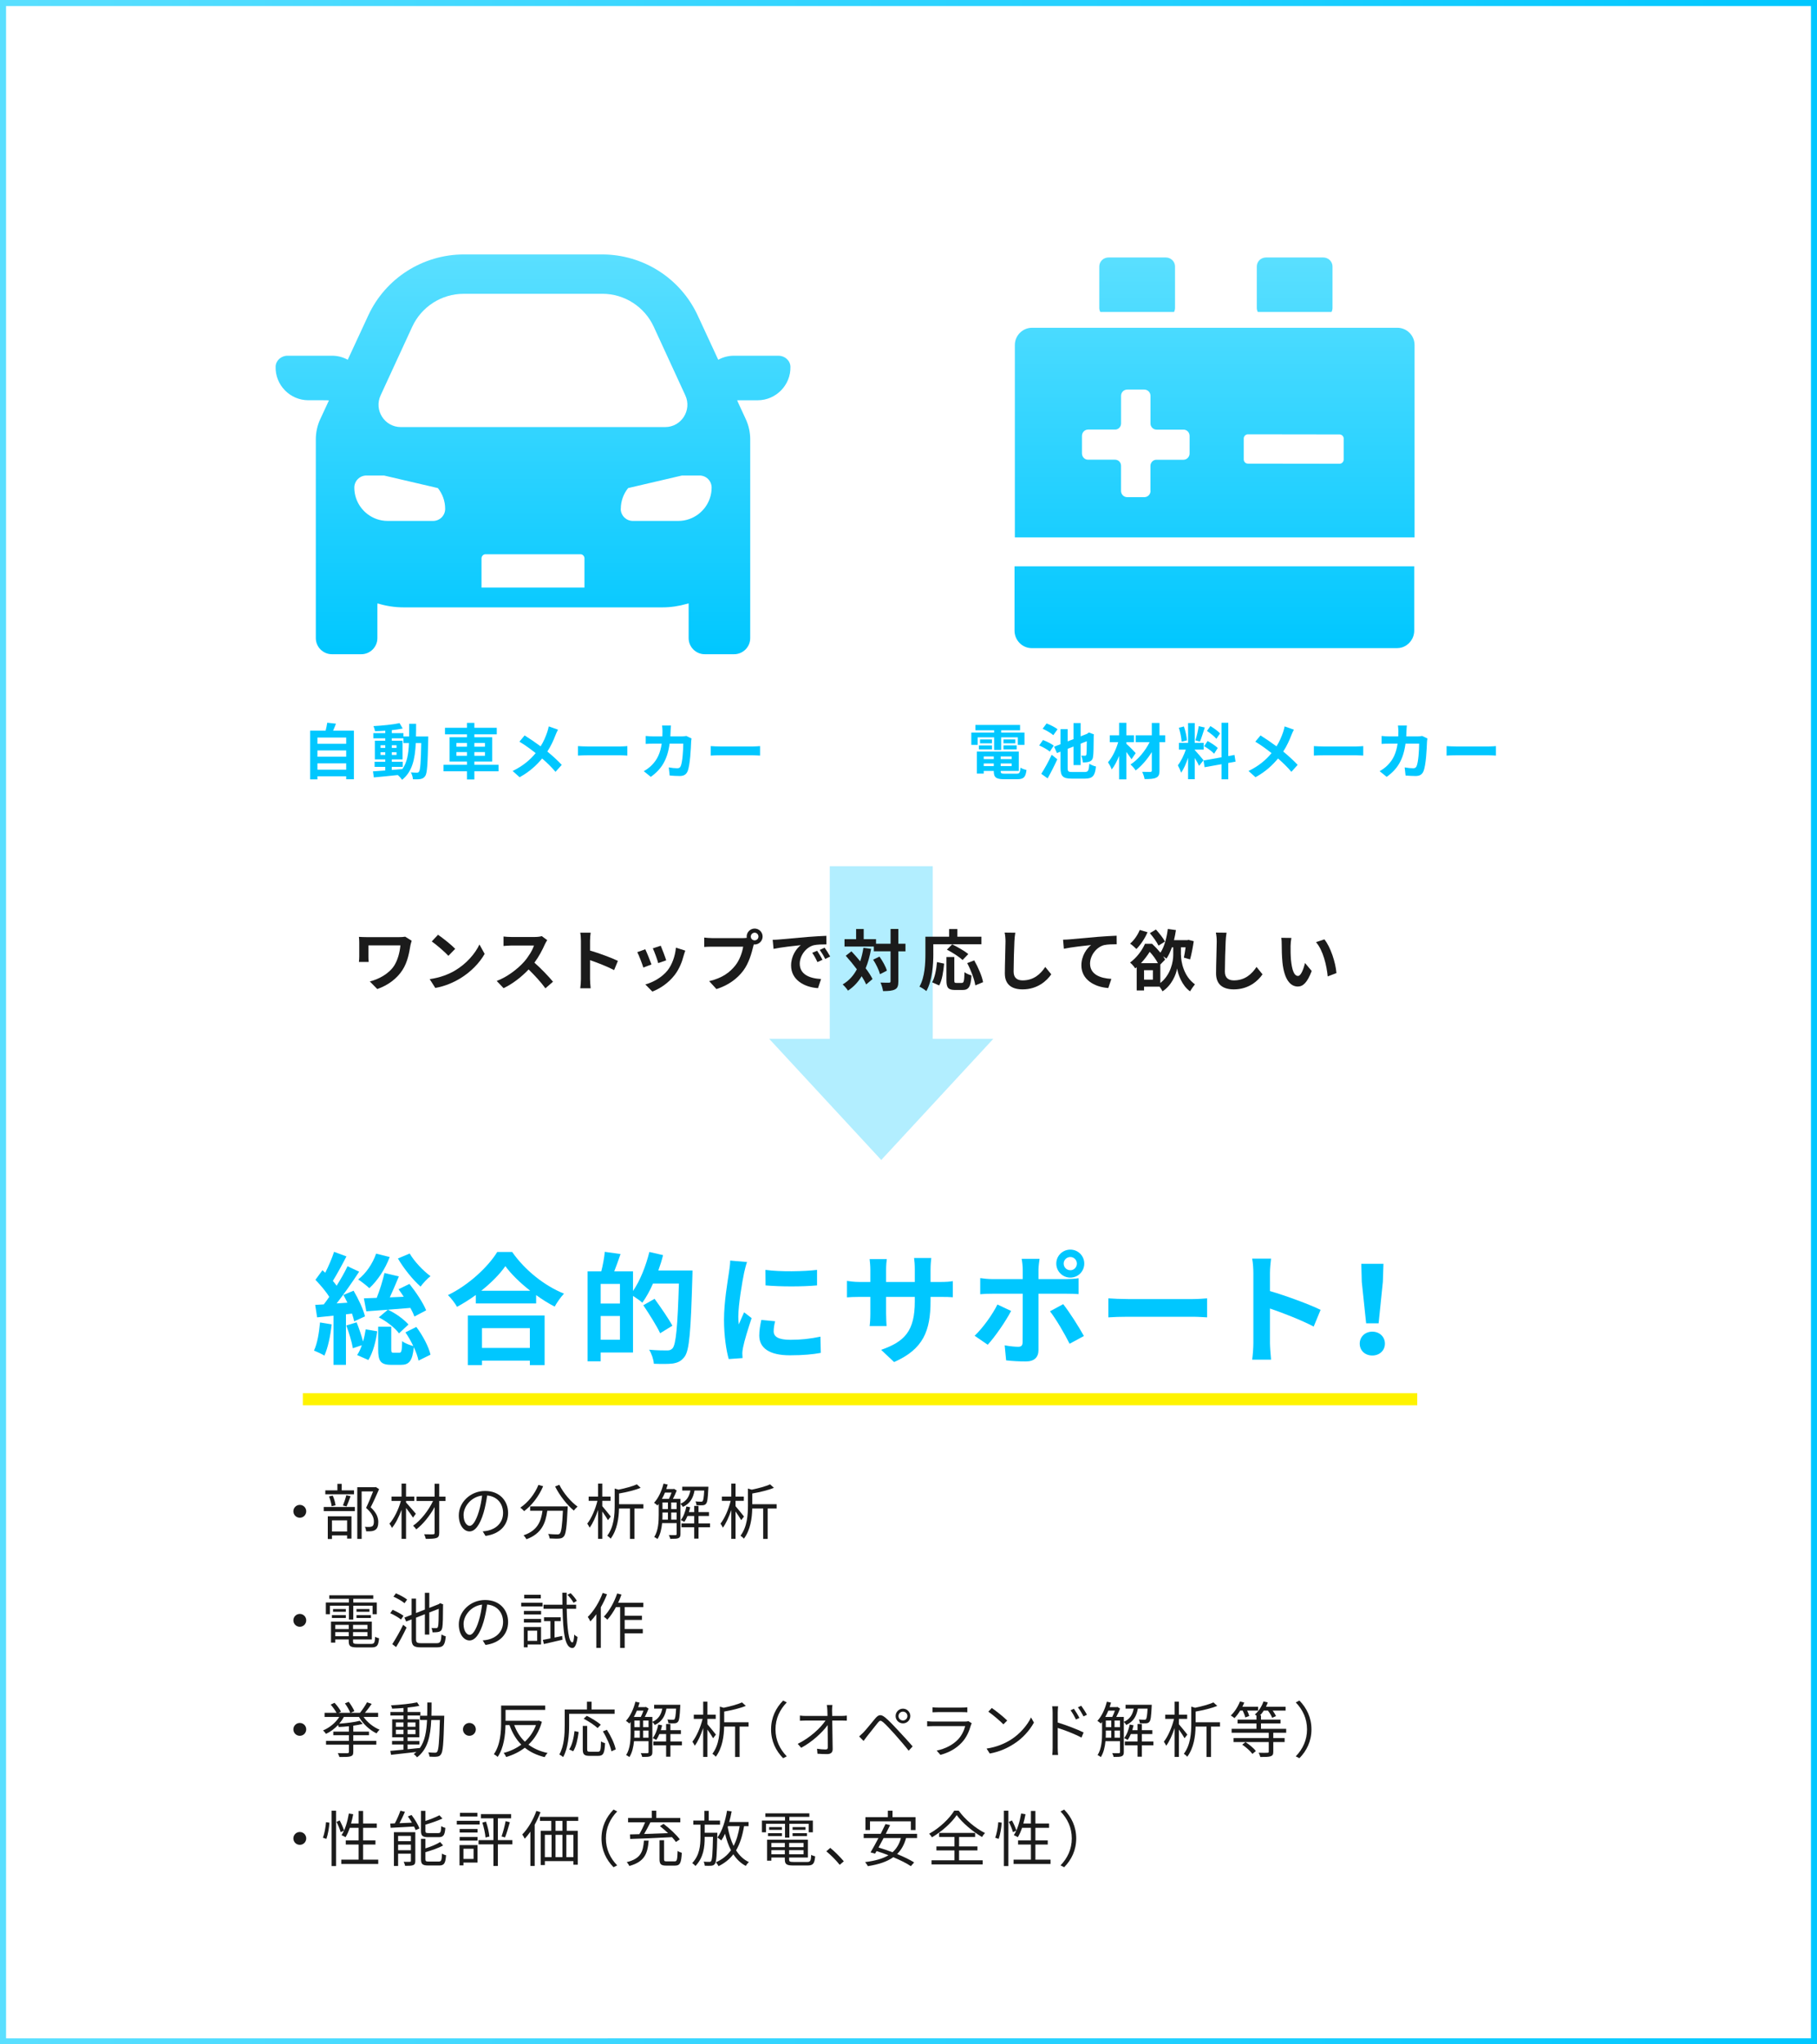 <?xml version="1.0" encoding="UTF-8"?><svg id="_レイヤー_2" xmlns="http://www.w3.org/2000/svg" xmlns:xlink="http://www.w3.org/1999/xlink" viewBox="0 0 600 675"><defs><style>.cls-1{fill:url(#_名称未設定グラデーション_117);}.cls-2{fill:#00c7ff;}.cls-3{fill:#fff;}.cls-4{fill:#b2eeff;}.cls-5{fill:#1b1b1b;}.cls-6{fill:url(#_名称未設定グラデーション_117-2);}.cls-7{fill:url(#_名称未設定グラデーション_117-3);}.cls-8{fill:none;stroke:#fff300;stroke-miterlimit:10;stroke-width:4px;}</style><linearGradient id="_名称未設定グラデーション_117" x1="0" y1="337.5" x2="600" y2="337.5" gradientUnits="userSpaceOnUse"><stop offset="0" stop-color="#5adfff"/><stop offset="1" stop-color="#00c7ff"/></linearGradient><linearGradient id="_名称未設定グラデーション_117-2" x1="176" y1="84" x2="176" y2="216" xlink:href="#_名称未設定グラデーション_117"/><linearGradient id="_名称未設定グラデーション_117-3" x1="401.05" y1="85" x2="401.05" y2="214" xlink:href="#_名称未設定グラデーション_117"/></defs><g id="text"><rect class="cls-3" width="600" height="675"/><path class="cls-1" d="m598,2v671H2V2h596M600,0H0v675h600V0h0Z"/><polygon class="cls-4" points="291 383 328 343 254 343 291 383"/><path class="cls-2" d="m116.86,241.24v16.06h-2.54v-.98h-9.5v1h-2.42v-16.08h5.12c.22-.86.44-1.82.54-2.62l2.88.32c-.3.8-.62,1.58-.94,2.3h6.86Zm-12.04,2.28v2.06h9.5v-2.06h-9.5Zm0,4.26v2.06h9.5v-2.06h-9.5Zm9.5,6.34v-2.08h-9.5v2.08h9.5Z"/><path class="cls-2" d="m141.42,243.16s-.02.78-.02,1.06c-.18,8.18-.34,11.08-.98,12-.46.66-.92.86-1.58,1-.6.12-1.52.1-2.48.08-.04-.66-.3-1.62-.7-2.28.88.08,1.64.1,2.02.1.3,0,.5-.08.68-.34.42-.54.62-2.98.74-9.44h-1.8c-.26,5.36-1.18,9.48-4.54,12.14-.3-.48-.88-1.14-1.4-1.58-2.88.3-5.76.6-7.92.78l-.28-2c1.12-.08,2.52-.18,4.06-.28v-1.2h-3.52v-1.68h3.52v-.78h-3.44v-6.18h3.44v-.78h-3.94v-1.72h3.94v-.8c-1.16.08-2.3.14-3.38.16-.08-.48-.3-1.22-.52-1.68,2.96-.16,6.42-.5,8.62-.98l1.04,1.78c-1.06.22-2.3.4-3.6.54v.98h3.84v1.1h1.88c.02-1.32.02-2.7.02-4.18h2.28c0,1.46,0,2.86-.04,4.18h4.06Zm-15.76,3.78h1.56v-.88h-1.56v.88Zm1.56,2.32v-.9h-1.56v.9h1.56Zm2.16,4.96c1.14-.08,2.32-.18,3.48-.28,1.56-2.16,2.04-5.02,2.18-8.6h-1.82v-1.56h-3.84v.78h3.54v6.18h-3.54v.78h3.62v1.68h-3.62v1.02Zm1.56-7.28v-.88h-1.56v.88h1.56Zm-1.56,1.42v.9h1.56v-.9h-1.56Z"/><path class="cls-2" d="m164.62,254.66h-7.98v2.7h-2.44v-2.7h-7.74v-2.14h7.74v-1.08h-5.76v-8.02h5.76v-.96h-7.26v-2.16h7.26v-1.62h2.44v1.62h7.4v2.16h-7.4v.96h5.9v8.02h-5.9v1.08h7.98v2.14Zm-13.9-8.12h3.48v-1.22h-3.48v1.22Zm3.48,3v-1.22h-3.48v1.22h3.48Zm2.44-4.22v1.22h3.5v-1.22h-3.5Zm3.5,3h-3.5v1.22h3.5v-1.22Z"/><path class="cls-2" d="m184.26,240.92c-.26.44-.64,1.32-.82,1.78-.6,1.6-1.5,3.6-2.7,5.44,1.76,1.44,3.42,2.98,4.76,4.4l-2.06,2.3c-1.4-1.64-2.82-3.02-4.42-4.4-1.76,2.12-4.06,4.34-7.44,6.18l-2.3-2.06c3.26-1.58,5.64-3.52,7.6-5.9-1.42-1.12-3.32-2.56-5.36-3.78l1.72-2.06c1.6,1,3.66,2.4,5.28,3.6,1.02-1.6,1.66-3.18,2.2-4.74.18-.5.38-1.32.48-1.84l3.06,1.08Z"/><path class="cls-2" d="m190.86,246.34c.72.06,2.18.12,3.22.12h10.74c.92,0,1.82-.08,2.34-.12v3.14c-.48-.02-1.5-.1-2.34-.1h-10.74c-1.14,0-2.48.04-3.22.1v-3.14Z"/><path class="cls-2" d="m228.36,243.84c-.06.34-.14.84-.14,1.06-.08,2.16-.32,7.74-1.18,9.78-.44,1.02-1.2,1.54-2.58,1.54-1.14,0-2.34-.08-3.32-.16l-.3-2.68c.98.18,2.02.28,2.8.28.64,0,.92-.22,1.14-.7.58-1.26.84-5.26.84-7.42h-4.5c-.74,5.28-2.64,8.42-6.22,10.96l-2.32-1.88c.84-.46,1.82-1.14,2.62-1.96,1.86-1.84,2.86-4.08,3.3-7.12h-2.64c-.68,0-1.78,0-2.64.08v-2.62c.84.08,1.88.14,2.64.14h2.86c.02-.56.04-1.14.04-1.74,0-.44-.06-1.36-.14-1.84h2.94c-.06.46-.1,1.3-.12,1.78-.02.62-.04,1.22-.08,1.8h3.76c.5,0,1.02-.06,1.52-.14l1.72.84Z"/><path class="cls-2" d="m234.68,246.34c.72.06,2.18.12,3.22.12h10.74c.92,0,1.82-.08,2.34-.12v3.14c-.48-.02-1.5-.1-2.34-.1h-10.74c-1.14,0-2.48.04-3.22.1v-3.14Z"/><path class="cls-2" d="m322.84,245.94h-2.1v-4.06h7.54v-.76h-6.18v-1.76h14.74v1.76h-6.24v.76h7.7v4.06h-2.2v-2.48h-5.5v4.16h-2.32v-4.16h-5.44v2.48Zm12.82,9.52c1,0,1.18-.3,1.32-2,.48.34,1.38.64,1.98.76-.28,2.4-.92,3.06-3.1,3.06h-4.2c-2.74,0-3.5-.58-3.5-2.68v-.06h-3.32v.88h-2.26v-7.26h13.84v6.38h-5.98v.06c0,.74.22.86,1.44.86h3.78Zm-12.42-9.34h4.32v1.3h-4.32v-1.3Zm4.32-.7h-3.94v-1.28h3.94v1.28Zm-2.72,4.34v.88h3.32v-.88h-3.32Zm3.32,3.18v-.86h-3.32v.86h3.32Zm5.9-3.18h-3.62v.88h3.62v-.88Zm0,3.18v-.86h-3.62v.86h3.62Zm1.2-8.8v1.28h-3.9v-1.28h3.9Zm-3.9,1.98h4.36v1.3h-4.36v-1.3Z"/><path class="cls-2" d="m346.66,248.16c-.74-.64-2.28-1.52-3.5-2.02l1.24-1.8c1.18.44,2.78,1.22,3.56,1.86l-1.3,1.96Zm-2.82,7.34c.98-1.5,2.38-3.98,3.44-6.3l1.86,1.5c-.96,2.1-2.1,4.36-3.2,6.3l-2.1-1.5Zm3.98-12.76c-.72-.66-2.3-1.58-3.52-2.12l1.3-1.76c1.22.48,2.82,1.28,3.62,1.92l-1.4,1.96Zm10.34,12.16c1.18,0,1.38-.48,1.56-2.72.56.36,1.52.76,2.18.9-.3,2.98-1.04,4-3.56,4h-4.48c-2.84,0-3.66-.76-3.66-3.58v-5.32l-1.18.46-.94-2.1,2.12-.82v-4.96h2.36v4.02l1.94-.74v-5.3h2.34v4.38l2.1-.82.2-.14.42-.32,1.68.64-.08.36c-.02,3.52-.06,5.9-.18,6.76-.08,1.02-.46,1.54-1.12,1.82-.62.3-1.58.32-2.3.32-.04-.7-.26-1.7-.52-2.24.42.02.98.02,1.22.02.26,0,.42-.06.5-.46.06-.36.1-1.66.12-4.32l-2.04.8v7.06h-2.34v-6.12l-1.94.76v6.28c0,1.2.2,1.38,1.5,1.38h4.1Z"/><path class="cls-2" d="m373.64,250.7c-.4-.64-1.04-1.56-1.7-2.42v9.04h-2.4v-7.74c-.7,1.74-1.52,3.36-2.44,4.48-.24-.74-.8-1.74-1.22-2.38,1.42-1.6,2.68-4.24,3.36-6.64h-2.78v-2.26h3.08v-4.12h2.4v4.12h2.52v2.26h-2.52v.54c.8.66,2.64,2.58,3.08,3.08l-1.38,2.04Zm11.14-5.66h-1.9v9.36c0,1.38-.3,2-1.12,2.38-.8.4-2.08.46-3.8.46-.1-.68-.46-1.74-.8-2.4,1.1.04,2.34.04,2.68.04.36-.02.5-.12.5-.48v-6.08c-1.48,2.38-3.4,4.6-5.32,6.06-.4-.62-1.1-1.46-1.72-1.96,2.48-1.56,4.88-4.48,6.32-7.38h-4.6v-2.26h5.32v-4.08h2.54v4.08h1.9v2.26Z"/><path class="cls-2" d="m395.96,252.86c-.3-.64-.86-1.68-1.44-2.6v7.02h-2.2v-7.06c-.64,1.86-1.44,3.72-2.3,4.92-.2-.72-.72-1.8-1.08-2.46,1-1.22,2.02-3.36,2.64-5.18h-2.28v-2.22h3.02v-6.54h2.2v6.54h2.96v2.22h-2.96v.14c.58.58,2.48,2.82,2.9,3.38l-1.46,1.84Zm-5.78-7.96c-.04-1.22-.44-3.16-.9-4.6l1.66-.44c.52,1.44.92,3.34,1.02,4.58l-1.78.46Zm7.66-4.7c-.52,1.6-1.1,3.5-1.6,4.66l-1.5-.42c.42-1.26.88-3.28,1.1-4.68l2,.44Zm7.76,11.72v5.4h-2.24v-5l-5.58,1-.36-2.22,5.94-1.06v-11.4h2.24v11l2.04-.38.36,2.22-2.4.44Zm-6.84-7.26c1.16.62,2.64,1.6,3.36,2.3l-1.2,1.9c-.66-.72-2.12-1.8-3.28-2.48l1.12-1.72Zm2.9-.72c-.62-.78-2-1.86-3.1-2.6l1.14-1.6c1.12.66,2.54,1.68,3.18,2.42l-1.22,1.78Z"/><path class="cls-2" d="m427.26,240.92c-.26.44-.64,1.32-.82,1.78-.6,1.6-1.5,3.6-2.7,5.44,1.76,1.44,3.42,2.98,4.76,4.4l-2.06,2.3c-1.4-1.64-2.82-3.02-4.42-4.4-1.76,2.12-4.06,4.34-7.44,6.18l-2.3-2.06c3.26-1.58,5.64-3.52,7.6-5.9-1.42-1.12-3.32-2.56-5.36-3.78l1.72-2.06c1.6,1,3.66,2.4,5.28,3.6,1.02-1.6,1.66-3.18,2.2-4.74.18-.5.38-1.32.48-1.84l3.06,1.08Z"/><path class="cls-2" d="m433.86,246.34c.72.06,2.18.12,3.22.12h10.74c.92,0,1.82-.08,2.34-.12v3.14c-.48-.02-1.5-.1-2.34-.1h-10.74c-1.14,0-2.48.04-3.22.1v-3.14Z"/><path class="cls-2" d="m471.36,243.84c-.06.34-.14.84-.14,1.06-.08,2.16-.32,7.74-1.18,9.78-.44,1.02-1.2,1.54-2.58,1.54-1.14,0-2.34-.08-3.32-.16l-.3-2.68c.98.18,2.02.28,2.8.28.64,0,.92-.22,1.14-.7.58-1.26.84-5.26.84-7.42h-4.5c-.74,5.28-2.64,8.42-6.22,10.96l-2.32-1.88c.84-.46,1.82-1.14,2.62-1.96,1.86-1.84,2.86-4.08,3.3-7.12h-2.64c-.68,0-1.78,0-2.64.08v-2.62c.84.08,1.88.14,2.64.14h2.86c.02-.56.04-1.14.04-1.74,0-.44-.06-1.36-.14-1.84h2.94c-.06.46-.1,1.3-.12,1.78-.02.62-.04,1.22-.08,1.8h3.76c.5,0,1.02-.06,1.52-.14l1.72.84Z"/><path class="cls-2" d="m477.68,246.34c.72.06,2.18.12,3.22.12h10.74c.92,0,1.82-.08,2.34-.12v3.14c-.48-.02-1.5-.1-2.34-.1h-10.74c-1.14,0-2.48.04-3.22.1v-3.14Z"/><path class="cls-2" d="m109.52,437.28c-.4,3.8-1.24,7.76-2.4,10.32-.8-.52-2.52-1.32-3.44-1.68,1.12-2.32,1.68-5.92,2-9.28l3.84.64Zm4.72-3.32v16.68h-4.12v-16.24l-5.4.56-.64-4.12,2.84-.16c.6-.76,1.2-1.6,1.8-2.48-1.08-1.8-2.96-3.96-4.56-5.64l2.32-3.16c.32.28.6.56.92.84,1.12-2.2,2.24-4.84,2.92-6.92l4.08,1.52c-1.4,2.72-3.08,5.8-4.48,8.08.44.52.88,1.08,1.24,1.6,1.4-2.24,2.68-4.48,3.6-6.44l3.84,1.8c-2.2,3.36-4.92,7.28-7.44,10.48l3.56-.24c-.44-.92-.88-1.76-1.32-2.56l3.36-1.4c1.6,2.72,3.24,6.2,3.76,8.48l-3.56,1.64c-.16-.76-.4-1.6-.72-2.56l-2,.24Zm3.52,2.64c.8,1.96,1.6,4.4,2.12,6.32.4-1.32.68-2.72.88-4l3.8.64c-.4,3.24-1.4,7.04-2.92,9.48l-3.72-1.64c.6-.84,1.12-1.96,1.56-3.24l-2.96,1c-.32-2-1.28-5.12-2.16-7.52l3.4-1.04Zm10.92-21.56c-1.48,4-4.04,7.84-6.72,10.28-.84-.8-2.64-2.2-3.68-2.88,2.6-2,4.76-5.2,5.92-8.52l4.48,1.12Zm8.16,19.64c-.28-.8-.76-1.8-1.32-2.84-5.2.44-10.56.84-14.56,1.12l-.8-4.28c1.24-.04,2.68-.08,4.24-.16,1-2.52,2-5.76,2.56-8.2l4.76,1.12c-.96,2.28-2,4.76-3,6.92l4.6-.2c-.56-.88-1.16-1.72-1.72-2.48l3.6-1.76c2.12,2.64,4.52,6.24,5.52,8.72l-3.88,2.04Zm.64,3.44c2.12,2.84,4.08,6.52,4.68,9.16l-3.96,1.96c-.24-1.24-.8-2.84-1.56-4.44-.44,4.64-1.6,5.84-4.24,5.84h-3.16c-3.64,0-4.36-1.28-4.36-5.16v-7.44h4.32v7.4c0,1.08.12,1.2.8,1.2h1.84c.72,0,.88-.48.96-3.84.76.68,2.48,1.32,3.68,1.64-.76-1.56-1.64-3.16-2.6-4.52l3.6-1.8Zm-9.4-5.68c2.6,1.16,5.36,3.24,6.8,4.88l-3.12,2.92c-1.36-1.84-4.16-4-6.68-5.28l3-2.52Zm7.2-18.56c1.56,2.68,4.48,5.72,6.88,7.48-1.08.8-2.52,2.4-3.28,3.44-2.52-2.2-5.64-6.08-7.48-9.28l3.88-1.64Z"/><path class="cls-2" d="m169.12,413.37c4.28,6.12,10.76,11.2,17.12,13.76-1.16,1.24-2.24,2.8-3.08,4.28-2.04-1.04-4.12-2.36-6.12-3.8v2.76h-19.92v-2.8c-1.96,1.44-4.08,2.76-6.2,3.92-.64-1.16-1.96-2.88-3-3.88,6.88-3.32,13.28-9.36,16.28-14.24h4.92Zm-14.64,20.96h25.36v16.4h-4.88v-1.48h-15.8v1.48h-4.68v-16.4Zm20.6-8.16c-3.32-2.6-6.28-5.48-8.2-8.12-1.88,2.68-4.68,5.52-7.96,8.12h16.16Zm-15.92,12.36v6.52h15.8v-6.52h-15.8Z"/><path class="cls-2" d="m228.67,419.48s0,1.6-.04,2.16c-.52,17.88-.96,24.24-2.6,26.36-1.12,1.48-2.24,1.92-3.84,2.2-1.52.2-3.92.16-6.28.08-.08-1.32-.72-3.32-1.56-4.64,2.56.24,4.92.24,5.96.24.8,0,1.24-.16,1.76-.68,1.16-1.28,1.68-7.28,2.12-21.4h-8.56c-1.04,2.4-2.28,4.6-3.52,6.32-.64-.6-2-1.52-3.08-2.24v18.68h-10.68v2.92h-4.32v-29.71h4.52c.52-2,1-4.56,1.16-6.44l5.2.72c-.68,2-1.4,4-2.08,5.72h6.2v6.48c2.32-3.36,4.24-8.2,5.4-12.88l4.52,1.04c-.4,1.72-.96,3.4-1.56,5.08h11.28Zm-23.96,4.44h-6.36v6.48h6.36v-6.48Zm0,18.44v-7.84h-6.36v7.84h6.36Zm13.28-2.16c-1.12-2.4-3.6-6.32-5.56-9.24l3.72-2.12c2,2.76,4.64,6.56,5.88,8.88l-4.04,2.48Z"/><path class="cls-2" d="m246.68,416.69c-.32.8-.8,2.8-.96,3.52-.56,2.64-1.92,10.56-1.92,14.52,0,.76.04,1.72.16,2.56.56-1.4,1.2-2.72,1.76-4l2.48,1.92c-1.12,3.32-2.44,7.6-2.84,9.72-.12.56-.24,1.44-.24,1.84.04.44.04,1.08.08,1.64l-4.56.32c-.8-2.76-1.56-7.6-1.56-12.96,0-5.96,1.2-12.64,1.64-15.68.16-1.12.4-2.64.4-3.88l5.56.48Zm9.28,19.56c-.32,1.28-.48,2.24-.48,3.32,0,1.76,1.52,2.8,5.52,2.8,3.56,0,6.48-.32,9.92-1.04l.12,5.36c-2.56.48-5.76.8-10.24.8-6.84,0-10.08-2.48-10.08-6.52,0-1.64.28-3.32.68-5.16l4.56.44Zm13.84-16.96v5.12c-4.88.44-12.04.44-17,0l-.04-5.12c4.88.68,12.76.52,17.04,0Z"/><path class="cls-2" d="m310.24,423.28c2.12,0,3.32-.08,4.4-.28v5.32c-.88-.08-2.28-.12-4.4-.12h-2.96v1.32c0,9.92-2.4,15.96-12.04,20.2l-4.28-4.04c7.72-2.68,11.12-6.16,11.12-15.96v-1.52h-9.48v5.44c0,1.76.12,3.4.16,4.2h-5.6c.12-.8.24-2.4.24-4.2v-5.44h-3.4c-2,0-3.44.08-4.32.16v-5.44c.72.12,2.32.36,4.32.36h3.4v-3.96c0-1.52-.16-2.84-.24-3.6h5.68c-.12.76-.24,2.04-.24,3.64v3.92h9.48v-4.2c0-1.6-.12-2.92-.24-3.72h5.68c-.08.8-.24,2.12-.24,3.72v4.2h2.96Z"/><path class="cls-2" d="m333.88,432.84c-1.84,3.56-5.52,8.8-7.72,11.16l-4.32-2.96c2.68-2.56,5.88-6.96,7.52-10.32l4.52,2.12Zm9.04-5.68v18.6c0,2.32-1.32,3.76-4.16,3.76-2.16,0-4.48-.12-6.52-.36l-.48-4.96c1.72.32,3.48.48,4.44.48,1.04,0,1.44-.4,1.48-1.44.04-1.48.04-14.16.04-16.04v-.04h-10.16c-1.2,0-2.76.04-3.88.16v-5.32c1.2.16,2.64.32,3.88.32h10.16v-3.2c0-1.04-.2-2.8-.36-3.48h5.92c-.08.56-.36,2.48-.36,3.48v3.2h9.32c1.12,0,2.88-.12,3.92-.28v5.24c-1.24-.08-2.8-.12-3.88-.12h-9.36Zm8.16,3.44c2.04,2.56,5.24,7.6,6.84,10.52l-4.72,2.56c-1.72-3.44-4.56-8.28-6.48-10.72l4.36-2.36Zm-2.28-13.4c0-2.56,2.08-4.6,4.64-4.6s4.6,2.04,4.6,4.6-2.04,4.64-4.6,4.64-4.64-2.08-4.64-4.64Zm2.44,0c0,1.2.96,2.2,2.2,2.2s2.16-1,2.16-2.2-.96-2.16-2.16-2.16-2.2.96-2.2,2.16Z"/><path class="cls-2" d="m366,428.68c1.44.12,4.36.24,6.44.24h21.48c1.84,0,3.64-.16,4.68-.24v6.28c-.96-.04-3-.2-4.68-.2h-21.48c-2.28,0-4.96.08-6.44.2v-6.28Z"/><path class="cls-2" d="m433.8,438c-4.12-2.16-10.12-4.48-14.44-5.96v11.32c0,1.16.2,3.96.36,5.56h-6.24c.24-1.56.4-3.96.4-5.56v-22.96c0-1.44-.12-3.44-.4-4.84h6.24c-.16,1.4-.36,3.16-.36,4.84v5.88c5.36,1.56,13.04,4.4,16.72,6.2l-2.28,5.52Z"/><path class="cls-2" d="m449,443.64c0-2.28,1.8-3.96,4.16-3.96s4.16,1.68,4.16,3.96-1.8,3.92-4.16,3.92-4.16-1.6-4.16-3.92Zm.68-20.4l-.16-5.96h7.32l-.2,5.96-1.4,13.68h-4.12l-1.44-13.68Z"/><path class="cls-5" d="m99,496.88c1.18,0,2.12.94,2.12,2.12s-.94,2.12-2.12,2.12-2.12-.94-2.12-2.12.94-2.12,2.12-2.12Z"/><path class="cls-5" d="m106.9,497.56h10.28v1.36h-10.28v-1.36Zm10-4.18h-9.48v-1.3h4v-2.14h1.42v2.14h4.06v1.3Zm-8.66,7.28h7.82v7.36h-1.44v-1.06h-5v1.18h-1.38v-7.48Zm1.28-3.34c-.1-.88-.46-2.22-.88-3.24l1.24-.26c.46.98.82,2.34.92,3.2l-1.28.3Zm.1,4.66v3.68h5v-3.68h-5Zm3.62-4.9c.38-.92.88-2.4,1.12-3.4l1.4.34c-.42,1.16-.9,2.48-1.32,3.36l-1.2-.3Zm11.94-5.4c-.82,1.88-1.84,4.18-2.78,6,2,1.84,2.5,3.42,2.52,4.84,0,1.22-.28,2.14-.98,2.6-.36.24-.78.38-1.3.44-.5.06-1.16.06-1.74.04-.02-.42-.16-1.06-.42-1.48.62.06,1.16.06,1.58.04.3-.02.62-.08.86-.22.42-.26.54-.86.54-1.58,0-1.26-.56-2.74-2.58-4.48.82-1.68,1.7-3.84,2.32-5.44h-3.78v15.68h-1.44v-17.08h5.88l.24-.06,1.08.7Z"/><path class="cls-5" d="m136.38,501.08c-.44-.72-1.48-2.12-2.3-3.2v10.22h-1.48v-9.6c-.86,2.34-2,4.62-3.18,5.98-.16-.42-.54-1.04-.82-1.4,1.52-1.66,3.04-4.76,3.78-7.52h-3.1v-1.42h3.32v-4.28h1.48v4.28h2.72v1.42h-2.72v.52c.74.8,2.74,3.14,3.24,3.72l-.94,1.28Zm10.72-5.5h-2.06v10.52c0,1.02-.26,1.48-.92,1.7-.66.26-1.84.3-3.52.3-.08-.42-.32-1.1-.54-1.52,1.3.04,2.58.02,2.96.02.36-.02.5-.12.5-.48v-8.52c-1.58,2.88-3.86,5.7-6.06,7.36-.26-.38-.7-.9-1.06-1.2,2.5-1.7,5.12-5.04,6.6-8.18h-5.44v-1.42h5.96v-4.26h1.52v4.26h2.06v1.42Z"/><path class="cls-5" d="m159.4,505.62c.62-.04,1.22-.14,1.7-.24,2.54-.56,5.02-2.44,5.02-5.86,0-3-1.9-5.46-5.26-5.74-.26,1.84-.64,3.84-1.18,5.7-1.22,4.06-2.8,6.16-4.64,6.16s-3.54-2.04-3.54-5.3c0-4.3,3.84-8.06,8.68-8.06s7.6,3.28,7.6,7.28-2.74,6.94-7.46,7.56l-.92-1.5Zm-1.3-6.48c.5-1.64.88-3.52,1.1-5.34-3.8.48-6.12,3.74-6.12,6.4,0,2.5,1.16,3.6,2.02,3.6s1.98-1.32,3-4.66Z"/><path class="cls-5" d="m179.36,490.72c-1.44,3.36-3.76,6.34-6.28,8.22-.26-.32-.9-.88-1.26-1.16,2.52-1.68,4.74-4.44,5.98-7.5l1.56.44Zm8.12,6.66s-.02.52-.04.72c-.28,6.14-.58,8.44-1.26,9.2-.42.5-.84.62-1.54.7-.66.06-1.9.02-3.14-.04-.04-.44-.22-1.04-.5-1.48,1.3.12,2.54.14,3,.14.42,0,.66-.04.84-.26.52-.5.8-2.5,1.04-7.54h-5.16c-.52,3.94-1.8,7.56-6.88,9.4-.2-.38-.62-.98-.96-1.3,4.7-1.56,5.8-4.74,6.26-8.1h-4.08v-1.44h12.42Zm-2.78-7.14c1.3,2.68,3.86,5.68,6.02,7.2-.38.32-.94.9-1.22,1.32-2.2-1.78-4.72-5-6.2-7.96l1.4-.56Z"/><path class="cls-5" d="m200.76,501.92c-.36-.66-1.18-1.88-1.88-2.86v9.04h-1.4v-9.54c-.76,2.28-1.76,4.5-2.78,5.84-.16-.4-.54-.98-.78-1.34,1.34-1.66,2.7-4.78,3.36-7.52h-2.9v-1.4h3.1v-4.28h1.4v4.28h2.74v1.4h-2.74v1.76c.62.7,2.38,2.88,2.8,3.42l-.92,1.2Zm11.7-3.84h-2.96v10.04h-1.48v-10.04h-3.62c-.06,3.06-.56,7.04-2.76,9.96-.2-.3-.78-.78-1.12-.98,2.24-2.96,2.46-6.98,2.46-9.96v-5.62l1.26.38c2.26-.46,4.62-1.12,6.06-1.76l1.26,1.14c-1.92.8-4.64,1.44-7.14,1.88v3.54h8.04v1.42Z"/><path class="cls-5" d="m229.34,492.14c-.42,2.36-1.38,4.28-3.84,5.4-.16-.32-.52-.76-.8-1v9.96c0,.72-.16,1.14-.68,1.36-.5.22-1.3.24-2.68.24-.06-.34-.28-.92-.48-1.26,1.04.04,1.94.04,2.2.02.28-.02.38-.1.38-.36v-3.6h-4.8c-.18,1.86-.6,3.82-1.54,5.26-.2-.22-.76-.54-1.06-.68,1.34-2.1,1.48-5.06,1.48-7.3v-3.62c-.14.18-.28.36-.42.52-.22-.24-.8-.7-1.12-.9,1.42-1.52,2.52-3.88,3.12-6.32l1.38.3c-.14.5-.3,1-.46,1.48h2.34l.22-.06.88.56c-.34.88-.8,1.9-1.26,2.76h2.5v1.62c2.1-.92,2.9-2.5,3.28-4.38h-2.7v-1.26h8.64s0,.38-.02.56c-.16,3.3-.32,4.58-.76,5.06-.26.32-.56.46-1.08.5-.42.04-1.24.02-2.06-.02-.04-.38-.16-.9-.34-1.24.78.08,1.52.08,1.8.08.26.02.42,0,.56-.18.22-.26.4-1.18.52-3.5h-3.2Zm-9.76.68c-.3.74-.64,1.44-1,2.08h2.3c.3-.6.64-1.38.88-2.08h-2.18Zm-.82,7.36c0,.48,0,1.02-.04,1.56h1.84v-2.34h-1.8v.78Zm0-1.9h1.8v-2.2h-1.8v2.2Zm2.88,0h1.8v-2.2h-1.8v2.2Zm1.8,3.46v-2.34h-1.8v2.34h1.8Zm11.02,2.54h-3.8v3.74h-1.42v-3.74h-4.2v-1.28h4.2v-2.46h-2.22c-.3.74-.66,1.42-1.04,1.96-.24-.18-.82-.46-1.16-.62.88-1.14,1.48-2.78,1.84-4.48l1.26.26c-.12.54-.26,1.08-.42,1.6h1.74v-2.04h1.42v2.04h3.46v1.28h-3.46v2.46h3.8v1.28Z"/><path class="cls-5" d="m244.76,501.92c-.36-.66-1.18-1.88-1.88-2.86v9.04h-1.4v-9.54c-.76,2.28-1.76,4.5-2.78,5.84-.16-.4-.54-.98-.78-1.34,1.34-1.66,2.7-4.78,3.36-7.52h-2.9v-1.4h3.1v-4.28h1.4v4.28h2.74v1.4h-2.74v1.76c.62.7,2.38,2.88,2.8,3.42l-.92,1.2Zm11.7-3.84h-2.96v10.04h-1.48v-10.04h-3.62c-.06,3.06-.56,7.04-2.76,9.96-.2-.3-.78-.78-1.12-.98,2.24-2.96,2.46-6.98,2.46-9.96v-5.62l1.26.38c2.26-.46,4.62-1.12,6.06-1.76l1.26,1.14c-1.92.8-4.64,1.44-7.14,1.88v3.54h8.04v1.42Z"/><path class="cls-5" d="m99,532.88c1.18,0,2.12.94,2.12,2.12s-.94,2.12-2.12,2.12-2.12-.94-2.12-2.12.94-2.12,2.12-2.12Z"/><path class="cls-5" d="m115.22,530.18h-6.28v2.8h-1.34v-3.88h7.62v-1.22h-6.48v-1.16h14.52v1.16h-6.6v1.22h7.76v3.88h-1.38v-2.8h-6.38v4.56h-1.44v-4.56Zm7.3,12.6c1.06,0,1.26-.36,1.36-2.36.34.22.88.42,1.3.5-.22,2.42-.68,3.02-2.56,3.02h-4.6c-2.24,0-2.86-.38-2.86-1.98v-.64h-4.44v1.04h-1.42v-6.94h13.48v5.9h-6.2v.64c0,.68.24.82,1.5.82h4.44Zm-12.92-9.5h4.6v.94h-4.6v-.94Zm4.6-1.1h-4.22v-.92h4.22v.92Zm-3.48,4.32v1.38h4.44v-1.38h-4.44Zm4.44,3.74v-1.36h-4.44v1.36h4.44Zm6.18-3.74h-4.76v1.38h4.76v-1.38Zm0,3.74v-1.36h-4.76v1.36h4.76Zm.66-8.98v.92h-4.28v-.92h4.28Zm-4.28,2.02h4.76v.94h-4.76v-.94Z"/><path class="cls-5" d="m132.42,534.72c-.78-.62-2.3-1.54-3.56-2.08l.78-1.12c1.24.54,2.82,1.36,3.6,1.98l-.82,1.22Zm-2.88,8.14c1-1.54,2.5-4.14,3.6-6.4l1.12.92c-1,2.1-2.32,4.6-3.46,6.44l-1.26-.96Zm4.04-13.52c-.78-.68-2.36-1.6-3.66-2.16l.82-1.1c1.28.54,2.88,1.38,3.7,2.06l-.86,1.2Zm10.64,13.2c1.2,0,1.42-.54,1.58-2.88.38.24.96.52,1.4.6-.26,2.76-.72,3.66-2.94,3.66h-5.26c-2.36,0-3.08-.58-3.08-2.78v-6.46l-1.8.7-.58-1.3,2.38-.92v-5.34h1.46v4.76l2.92-1.14v-5.54h1.46v4.98l3.16-1.24.12-.1.28-.22,1.04.42-.06.28c0,3.6-.06,6.5-.24,7.34-.16.9-.56,1.28-1.18,1.44-.54.14-1.44.16-2.04.16-.04-.46-.18-1.06-.38-1.42.56.02,1.3.02,1.54.02.36,0,.54-.08.66-.58.16-.54.2-2.64.22-5.78l-3.12,1.2v7.3h-1.46v-6.72l-2.92,1.14v7.04c0,1.12.26,1.38,1.68,1.38h5.16Z"/><path class="cls-5" d="m159.4,541.62c.62-.04,1.22-.14,1.7-.24,2.54-.56,5.02-2.44,5.02-5.86,0-3-1.9-5.46-5.26-5.74-.26,1.84-.64,3.84-1.18,5.7-1.22,4.06-2.8,6.16-4.64,6.16s-3.54-2.04-3.54-5.3c0-4.3,3.84-8.06,8.68-8.06s7.6,3.28,7.6,7.28-2.74,6.94-7.46,7.56l-.92-1.5Zm-1.3-6.48c.5-1.64.88-3.52,1.1-5.34-3.8.48-6.12,3.74-6.12,6.4,0,2.5,1.16,3.6,2.02,3.6s1.98-1.32,3-4.66Z"/><path class="cls-5" d="m172.12,529.18h7.04v1.22h-7.04v-1.22Zm6.54,13.8h-4.42v.92h-1.26v-6.7h5.68v5.78Zm-5.66-11.1h5.68v1.18h-5.68v-1.18Zm0,2.64h5.68v1.2h-5.68v-1.2Zm5.58-6.76h-5.48v-1.2h5.48v1.2Zm-4.34,10.66v3.36h3.14v-3.36h-3.14Zm11.4,1.74l.08,1.24c-2.14.52-4.4,1.02-6.12,1.42l-.34-1.36c.7-.14,1.56-.3,2.5-.5v-5.7h-2.12v-1.28h5.52v1.28h-2.04v5.42l2.52-.52Zm1.5-8.98c.12,6.64.68,11.04,1.86,11.12.32.02.54-1,.62-2.62.26.32.88.7,1.1.84-.36,2.9-1.08,3.64-1.74,3.62-2.44-.08-3.04-5.08-3.22-12.96h-6.28v-1.34h6.24c-.02-1.26-.02-2.58-.04-3.96h1.44c-.02,1.38-.02,2.7,0,3.96h3.12v1.34h-3.1Zm2.26-1.98c-.4-.74-1.26-1.86-2.02-2.64l1.04-.54c.78.74,1.66,1.82,2.06,2.54l-1.08.64Z"/><path class="cls-5" d="m200.44,526.4c-.54,1.44-1.26,2.9-2.04,4.28v13.42h-1.48v-11.12c-.62.88-1.3,1.68-1.98,2.38-.14-.34-.58-1.16-.86-1.48,1.98-1.92,3.82-4.9,4.94-7.94l1.42.46Zm5.84,4.22v2.86h5.7v1.38h-5.7v3.02h5.98v1.4h-5.98v4.84h-1.5v-13.5h-1.38c-.86,1.6-1.84,3.04-2.84,4.16-.24-.26-.82-.76-1.16-1,1.8-1.86,3.42-4.74,4.4-7.66l1.42.38c-.32.92-.7,1.82-1.1,2.7h8.32v1.42h-6.16Z"/><path class="cls-5" d="m99,568.88c1.18,0,2.12.94,2.12,2.12s-.94,2.12-2.12,2.12-2.12-.94-2.12-2.12.94-2.12,2.12-2.12Z"/><path class="cls-5" d="m120.06,566.9c1.24,1.78,3.28,3.4,5.28,4.2-.32.28-.78.84-1,1.22-2.26-1.08-4.52-3.16-5.8-5.42h-5c-.42.78-.94,1.54-1.52,2.22,2.42-.18,5.26-.52,6.78-.96l.98,1c-.86.26-1.96.46-3.12.62v1.96h5.18v1.18h-5.18v1.88h7.6v1.24h-7.6v2.4c0,.88-.22,1.26-.92,1.46-.68.22-1.84.22-3.66.22-.08-.36-.34-.92-.54-1.28,1.42.04,2.8.04,3.16.02.4-.02.52-.12.52-.44v-2.38h-7.56v-1.24h7.56v-1.88h-5.16v-1.18h5.16v-1.78c-1.16.12-2.32.22-3.4.26-.02-.18-.1-.44-.18-.68-1.16,1.26-2.56,2.28-4,2.94-.22-.36-.66-.86-.96-1.14,2.08-.84,4.14-2.52,5.36-4.44h-4.86v-1.36h3.96c-.44-.8-1.22-1.9-1.94-2.72l1.26-.6c.82.86,1.74,2.08,2.14,2.92l-.78.4h3.84c-.28-.84-1.06-2.16-1.76-3.12l1.26-.52c.72.94,1.52,2.24,1.86,3.08l-1.26.56h3.1c.8-.98,1.78-2.44,2.34-3.48l1.54.52c-.68,1-1.5,2.08-2.24,2.96h4.36v1.36h-4.8Z"/><path class="cls-5" d="m146.7,566.5s-.02.56-.02.76c-.22,8.38-.4,11.16-1.08,12-.34.52-.74.68-1.34.74-.56.08-1.5.06-2.42,0-.04-.4-.2-1.02-.42-1.4.96.08,1.84.1,2.22.1.34,0,.52-.06.72-.32.46-.58.7-3.22.9-10.48h-2.86c-.24,5.32-1.16,9.68-4.68,12.32-.22-.32-.74-.82-1.1-1.06.32-.22.6-.46.88-.7-3.04.36-6.14.7-8.38.94l-.22-1.3c1.2-.1,2.7-.24,4.34-.4v-1.72h-3.78v-1.14h3.78v-1.22h-3.74v-5.94h3.74v-1.26h-4.32v-1.16h4.32v-1.32c-1.28.1-2.58.18-3.76.22-.06-.32-.2-.8-.36-1.1,2.96-.16,6.56-.52,8.62-.98l.74,1.14c-1.08.24-2.44.42-3.9.58v1.46h4.24v1.16h-4.24v1.26h3.88v5.94h-3.88v1.22h3.92v1.14h-3.92v1.58c1.3-.12,2.66-.26,4-.42v.1c1.74-2.36,2.26-5.58,2.44-9.34h-2.34v-1.4h2.38c.04-1.4.04-2.86.04-4.38h1.4c0,1.5,0,2.98-.04,4.38h4.24Zm-15.98,3.64h2.52v-1.44h-2.52v1.44Zm2.52,2.44v-1.46h-2.52v1.46h2.52Zm1.34-3.88v1.44h2.62v-1.44h-2.62Zm2.62,2.42h-2.62v1.46h2.62v-1.46Z"/><path class="cls-5" d="m155,568.88c1.18,0,2.12.94,2.12,2.12s-.94,2.12-2.12,2.12-2.12-.94-2.12-2.12.94-2.12,2.12-2.12Z"/><path class="cls-5" d="m178.94,568.5c-.88,3.2-2.44,5.66-4.44,7.54,1.72,1.28,3.82,2.22,6.34,2.76-.38.32-.78.94-1,1.36-2.62-.64-4.76-1.68-6.54-3.1-1.82,1.4-3.92,2.4-6.14,3.06-.18-.4-.56-1.04-.86-1.34,2.1-.54,4.1-1.46,5.84-2.74-1.7-1.72-2.98-3.86-3.9-6.46h-1.32c-.06,3.28-.54,7.54-2.58,10.5-.26-.26-.88-.7-1.26-.88,2.18-3.1,2.4-7.5,2.4-10.66v-5.4h14.56v1.44h-13.1v3.58h10.68l.3-.08,1.02.42Zm-9.14,1.08c.8,2.16,1.96,4,3.52,5.48,1.58-1.46,2.86-3.28,3.66-5.48h-7.18Z"/><path class="cls-5" d="m187.94,565.86v3.74c0,3.04-.28,7.52-1.98,10.54-.26-.26-.9-.68-1.26-.84,1.62-2.86,1.78-6.86,1.78-9.7v-5.16h7.34v-2.56h1.52v2.56h7.62v1.42h-15.02Zm.02,11.76c1-1.52,1.52-3.96,1.76-6.06l1.36.3c-.28,2.18-.78,4.78-1.8,6.36l-1.32-.6Zm9.5.76c.82,0,.94-.5,1-3.42.34.24.94.5,1.34.6-.16,3.3-.54,4.18-2.24,4.18h-2.92c-1.74,0-2.2-.5-2.2-2.16v-7.72h1.46v7.72c0,.68.16.8.92.8h2.64Zm-.12-7.82c-.96-.9-2.96-2.24-4.6-3.08l1.02-.96c1.6.78,3.62,2.04,4.64,2.94l-1.06,1.1Zm3.06.56c1.32,2.04,2.58,4.72,2.92,6.5l-1.42.62c-.34-1.76-1.52-4.5-2.82-6.58l1.32-.54Z"/><path class="cls-5" d="m220.06,564.14c-.42,2.36-1.38,4.28-3.84,5.4-.16-.32-.52-.76-.8-1v9.96c0,.72-.16,1.14-.68,1.36-.5.22-1.3.24-2.68.24-.06-.34-.28-.92-.48-1.26,1.04.04,1.94.04,2.2.02.28-.02.38-.1.38-.36v-3.6h-4.8c-.18,1.86-.6,3.82-1.54,5.26-.2-.22-.76-.54-1.06-.68,1.34-2.1,1.48-5.06,1.48-7.3v-3.62c-.14.18-.28.36-.42.52-.22-.24-.8-.7-1.12-.9,1.42-1.52,2.52-3.88,3.12-6.32l1.38.3c-.14.5-.3,1-.46,1.48h2.34l.22-.06.88.56c-.34.88-.8,1.9-1.26,2.76h2.5v1.62c2.1-.92,2.9-2.5,3.28-4.38h-2.7v-1.26h8.64s0,.38-.02.56c-.16,3.3-.32,4.58-.76,5.06-.26.32-.56.46-1.08.5-.42.04-1.24.02-2.06-.02-.04-.38-.16-.9-.34-1.24.78.08,1.52.08,1.8.08.26.02.42,0,.56-.18.22-.26.4-1.18.52-3.5h-3.2Zm-9.76.68c-.3.74-.64,1.44-1,2.08h2.3c.3-.6.64-1.38.88-2.08h-2.18Zm-.82,7.36c0,.48,0,1.02-.04,1.56h1.84v-2.34h-1.8v.78Zm0-1.9h1.8v-2.2h-1.8v2.2Zm2.88,0h1.8v-2.2h-1.8v2.2Zm1.8,3.46v-2.34h-1.8v2.34h1.8Zm11.02,2.54h-3.8v3.74h-1.42v-3.74h-4.2v-1.28h4.2v-2.46h-2.22c-.3.74-.66,1.42-1.04,1.96-.24-.18-.82-.46-1.16-.62.88-1.14,1.48-2.78,1.84-4.48l1.26.26c-.12.54-.26,1.08-.42,1.6h1.74v-2.04h1.42v2.04h3.46v1.28h-3.46v2.46h3.8v1.28Z"/><path class="cls-5" d="m235.48,573.92c-.36-.66-1.18-1.88-1.88-2.86v9.04h-1.4v-9.54c-.76,2.28-1.76,4.5-2.78,5.84-.16-.4-.54-.98-.78-1.34,1.34-1.66,2.7-4.78,3.36-7.52h-2.9v-1.4h3.1v-4.28h1.4v4.28h2.74v1.4h-2.74v1.76c.62.7,2.38,2.88,2.8,3.42l-.92,1.2Zm11.7-3.84h-2.96v10.04h-1.48v-10.04h-3.62c-.06,3.06-.56,7.04-2.76,9.96-.2-.3-.78-.78-1.12-.98,2.24-2.96,2.46-6.98,2.46-9.96v-5.62l1.26.38c2.26-.46,4.62-1.12,6.06-1.76l1.26,1.14c-1.92.8-4.64,1.44-7.14,1.88v3.54h8.04v1.42Z"/><path class="cls-5" d="m254.62,571c0-3.9,1.58-7.08,3.98-9.52l1.2.62c-2.3,2.38-3.72,5.34-3.72,8.9s1.42,6.52,3.72,8.9l-1.2.62c-2.4-2.44-3.98-5.62-3.98-9.52Z"/><path class="cls-5" d="m277.94,566.56c.52,0,1.3-.06,1.7-.12v1.68c-.46-.02-1.16-.04-1.64-.04h-3.18c.06,3,.12,6.98.14,9.48,0,1.04-.62,1.6-1.82,1.6-1.02,0-2.22-.04-3.2-.12l-.14-1.64c.96.16,2.08.24,2.82.24.58,0,.74-.26.74-.8,0-1.6-.02-4.58-.06-7.26-1.66,2.36-5.16,5.6-8.74,7.5l-1.14-1.3c4.04-1.98,7.6-5.3,9.18-7.7h-6.6c-.66,0-1.24.02-1.86.06v-1.7c.58.08,1.22.12,1.84.12h7.28c-.02-.8-.04-1.48-.06-1.94-.04-.48-.06-1.1-.18-1.68h1.86c-.08.56-.12,1.12-.12,1.68l.04,1.94h3.14Z"/><path class="cls-5" d="m285.1,572.02c.96-.98,2.7-3.2,3.96-4.68,1.06-1.26,1.88-1.4,3.32-.2,1.22,1,2.86,2.76,4.14,4.14,1.34,1.44,3.38,3.62,4.84,5.34l-1.3,1.42c-1.4-1.8-3.22-3.86-4.5-5.32-1.38-1.54-3.04-3.34-3.9-4.06-.84-.7-1.12-.68-1.8.16-.96,1.16-2.64,3.36-3.54,4.46-.42.52-.86,1.14-1.16,1.54l-1.46-1.48c.5-.44.88-.8,1.4-1.32Zm13.08-7.86c1.34,0,2.42,1.1,2.42,2.44s-1.08,2.42-2.42,2.42-2.44-1.08-2.44-2.42,1.08-2.44,2.44-2.44Zm0,3.9c.8,0,1.46-.66,1.46-1.46s-.66-1.46-1.46-1.46-1.48.64-1.48,1.46.66,1.46,1.48,1.46Z"/><path class="cls-5" d="m320.88,568.98c-.1.18-.22.44-.26.58-.54,1.98-1.44,4.06-2.92,5.68-2.1,2.3-4.62,3.48-7.16,4.18l-1.24-1.42c2.84-.58,5.34-1.88,7.04-3.66,1.22-1.28,2.02-2.98,2.38-4.42h-10.62c-.48,0-1.24.02-1.94.06v-1.68c.72.08,1.4.12,1.94.12h10.54c.46,0,.88-.04,1.1-.16l1.14.72Zm-12.94-5.28c.52.08,1.16.1,1.8.1h7.86c.64,0,1.34-.02,1.82-.1v1.66c-.48-.04-1.16-.06-1.84-.06h-7.84c-.62,0-1.26.02-1.8.06v-1.66Z"/><path class="cls-5" d="m333.78,574.42c3.08-1.94,5.52-4.9,6.68-7.36l.96,1.7c-1.38,2.5-3.7,5.22-6.72,7.1-2,1.28-4.52,2.5-7.86,3.12l-1.06-1.64c3.5-.52,6.1-1.74,8-2.92Zm-1.18-6.34l-1.26,1.26c-1-1.04-3.5-3.18-4.98-4.18l1.14-1.22c1.42.94,3.98,3.02,5.1,4.14Z"/><path class="cls-5" d="m349.28,568.74c2.64.8,6.42,2.22,8.54,3.28l-.7,1.7c-2.16-1.18-5.62-2.5-7.84-3.2v6.58c0,.64.04,1.72.12,2.36h-1.92c.08-.64.12-1.62.12-2.36v-11.64c0-.56-.04-1.46-.16-2.08h1.96c-.06.62-.12,1.48-.12,2.08v3.28Zm6.02-1c-.5-1.04-1.12-2.14-1.78-3.04l1.1-.5c.52.74,1.36,2.08,1.82,3.02l-1.14.52Zm2.5-1.02c-.54-1.04-1.18-2.1-1.86-3l1.1-.52c.52.7,1.4,2.04,1.88,2.96l-1.12.56Z"/><path class="cls-5" d="m375.74,564.14c-.42,2.36-1.38,4.28-3.84,5.4-.16-.32-.52-.76-.8-1v9.96c0,.72-.16,1.14-.68,1.36-.5.22-1.3.24-2.68.24-.06-.34-.28-.92-.48-1.26,1.04.04,1.94.04,2.2.02.28-.02.38-.1.38-.36v-3.6h-4.8c-.18,1.86-.6,3.82-1.54,5.26-.2-.22-.76-.54-1.06-.68,1.34-2.1,1.48-5.06,1.48-7.3v-3.62c-.14.18-.28.36-.42.52-.22-.24-.8-.7-1.12-.9,1.42-1.52,2.52-3.88,3.12-6.32l1.38.3c-.14.5-.3,1-.46,1.48h2.34l.22-.06.88.56c-.34.88-.8,1.9-1.26,2.76h2.5v1.62c2.1-.92,2.9-2.5,3.28-4.38h-2.7v-1.26h8.64s0,.38-.02.56c-.16,3.3-.32,4.58-.76,5.06-.26.32-.56.46-1.08.5-.42.04-1.24.02-2.06-.02-.04-.38-.16-.9-.34-1.24.78.08,1.52.08,1.8.08.26.02.42,0,.56-.18.22-.26.4-1.18.52-3.5h-3.2Zm-9.76.68c-.3.74-.64,1.44-1,2.08h2.3c.3-.6.64-1.38.88-2.08h-2.18Zm-.82,7.36c0,.48,0,1.02-.04,1.56h1.84v-2.34h-1.8v.78Zm0-1.9h1.8v-2.2h-1.8v2.2Zm2.88,0h1.8v-2.2h-1.8v2.2Zm1.8,3.46v-2.34h-1.8v2.34h1.8Zm11.02,2.54h-3.8v3.74h-1.42v-3.74h-4.2v-1.28h4.2v-2.46h-2.22c-.3.74-.66,1.42-1.04,1.96-.24-.18-.82-.46-1.16-.62.88-1.14,1.48-2.78,1.84-4.48l1.26.26c-.12.54-.26,1.08-.42,1.6h1.74v-2.04h1.42v2.04h3.46v1.28h-3.46v2.46h3.8v1.28Z"/><path class="cls-5" d="m391.16,573.92c-.36-.66-1.18-1.88-1.88-2.86v9.04h-1.4v-9.54c-.76,2.28-1.76,4.5-2.78,5.84-.16-.4-.54-.98-.78-1.34,1.34-1.66,2.7-4.78,3.36-7.52h-2.9v-1.4h3.1v-4.28h1.4v4.28h2.74v1.4h-2.74v1.76c.62.7,2.38,2.88,2.8,3.42l-.92,1.2Zm11.7-3.84h-2.96v10.04h-1.48v-10.04h-3.62c-.06,3.06-.56,7.04-2.76,9.96-.2-.3-.78-.78-1.12-.98,2.24-2.96,2.46-6.98,2.46-9.96v-5.62l1.26.38c2.26-.46,4.62-1.12,6.06-1.76l1.26,1.14c-1.92.8-4.64,1.44-7.14,1.88v3.54h8.04v1.42Z"/><path class="cls-5" d="m409.52,564.8c-.56.94-1.2,1.8-1.88,2.48-.26-.24-.88-.66-1.22-.86,1.24-1.14,2.36-2.9,3.04-4.64l1.4.36c-.18.48-.38.94-.62,1.4h5.2v1.26h-3.62c.32.62.6,1.32.7,1.78l-1.3.48c-.14-.6-.5-1.5-.86-2.26h-.84Zm10.94,7.32v1.76h3.74v1.3h-3.74v3.2c0,.88-.2,1.26-.88,1.5-.66.22-1.76.24-3.42.24-.08-.44-.32-1-.54-1.4,1.36.04,2.54.04,2.9,0,.36,0,.44-.08.44-.36v-3.18h-11.62v-1.3h11.62v-1.76h-12.26v-1.3h8.2v-1.78h-6.24v-1.26h6.24v-1.34c-.2-.14-.42-.26-.54-.34,1.22-1.04,2.3-2.66,2.86-4.32l1.42.32c-.18.5-.36.96-.6,1.44h6.48v1.26h-4.26c.46.62.88,1.32,1.1,1.82l-1.28.56c-.22-.66-.8-1.62-1.4-2.38h-1.36c-.38.58-.8,1.14-1.24,1.6h.32v1.38h6.44v1.26h-6.44v1.78h8.32v1.3h-4.26Zm-9.18,3.08c1.26.8,2.76,2.04,3.42,2.96l-1.14.94c-.64-.92-2.08-2.2-3.36-3.06l1.08-.84Z"/><path class="cls-5" d="m433.06,571c0,3.9-1.58,7.08-3.98,9.52l-1.2-.62c2.3-2.38,3.72-5.34,3.72-8.9s-1.42-6.52-3.72-8.9l1.2-.62c2.4,2.44,3.98,5.62,3.98,9.52Z"/><path class="cls-5" d="m99,604.88c1.18,0,2.12.94,2.12,2.12s-.94,2.12-2.12,2.12-2.12-.94-2.12-2.12.94-2.12,2.12-2.12Z"/><path class="cls-5" d="m106.62,606.76c.54-1.32.9-3.5,1.04-5.12l1.12.16c-.1,1.64-.48,3.9-1,5.36l-1.16-.4Zm2.88-8.9h1.48v18.26h-1.48v-18.26Zm2.66,3.2c.6,1.08,1.22,2.5,1.46,3.34l-1.12.54c-.22-.86-.82-2.3-1.38-3.4l1.04-.48Zm12.74,12.96v1.42h-12.2v-1.42h5.72v-5h-4.24v-1.38h4.24v-4.14h-2.92c-.4,1.2-.86,2.24-1.4,3.1-.3-.2-.96-.52-1.32-.68,1.16-1.74,1.96-4.42,2.42-7.14l1.44.24c-.2,1.04-.44,2.08-.72,3.06h2.5v-4.14h1.48v4.14h4.52v1.42h-4.52v4.14h4.08v1.38h-4.08v5h5Z"/><path class="cls-5" d="m135.9,599.26c1.04,1.38,2.18,3.22,2.6,4.44l-1.26.56c-.12-.34-.3-.74-.52-1.18-2.8.16-5.68.3-7.72.42l-.14-1.4c.46-.02.96-.04,1.52-.06.68-1.26,1.42-2.96,1.84-4.18l1.5.36c-.54,1.22-1.18,2.62-1.8,3.76l4.1-.18c-.42-.72-.88-1.44-1.34-2.06l1.22-.48Zm1.24,15.16c0,.74-.14,1.16-.68,1.4-.56.22-1.42.24-2.68.24-.08-.38-.28-.98-.48-1.34.94.04,1.78.02,2.06,0,.26,0,.32-.06.32-.32v-2.36h-4.22v4.06h-1.38v-11.16h7.06v9.48Zm-5.68-8.24v1.72h4.22v-1.72h-4.22Zm4.22,4.72v-1.84h-4.22v1.84h4.22Zm5.74-4.32c-1.9,0-2.4-.44-2.4-2.08v-6.6h1.46v3.34c1.7-.56,3.48-1.28,4.62-1.88l1,1.08c-1.58.74-3.7,1.46-5.62,2.02v2.02c0,.64.16.76,1.06.76h3.18c.76,0,.9-.32.98-2.3.34.24.92.48,1.36.58-.18,2.42-.64,3.06-2.22,3.06h-3.42Zm3.46,8.06c.84,0,.98-.4,1.08-2.64.34.24.92.48,1.34.56-.2,2.68-.64,3.38-2.3,3.38h-3.54c-1.92,0-2.44-.44-2.44-2.08v-6.72h1.46v3.16c1.82-.58,3.72-1.36,4.86-2.1l.98,1.12c-1.54.88-3.82,1.64-5.84,2.22v2.32c0,.66.18.78,1.12.78h3.28Z"/><path class="cls-5" d="m158.38,602.4h-7.54v-1.22h7.54v1.22Zm-.7,12.58h-4.64v.92h-1.3v-6.7h5.94v5.78Zm-5.9-11.1h5.92v1.18h-5.92v-1.18Zm0,2.64h5.92v1.2h-5.92v-1.2Zm5.86-6.76h-5.76v-1.2h5.76v1.2Zm-4.6,10.66v3.36h3.34v-3.36h-3.34Zm16.14-1.46h-4.78v7.14h-1.46v-7.14h-4.92v-1.4h4.92v-7.2h-4.14v-1.38h9.98v1.38h-4.38v7.2h4.78v1.4Zm-8.7-7.5c.56,1.58,1,3.6,1.12,4.92l-1.28.32c-.1-1.34-.54-3.38-1.04-4.92l1.2-.32Zm5.14,4.88c.48-1.32,1.06-3.5,1.34-5.04l1.4.36c-.48,1.68-1.06,3.74-1.6,5.02l-1.14-.34Z"/><path class="cls-5" d="m178.48,598.34c-.54,1.4-1.18,2.82-1.92,4.14v13.62h-1.42v-11.32c-.6.86-1.22,1.64-1.86,2.32-.14-.32-.58-1.06-.82-1.4,1.86-1.88,3.6-4.8,4.66-7.78l1.36.42Zm8.66,2.88v3.26h3.64v11.2h-1.44v-1.18h-9.42v1.3h-1.36v-11.32h3.48v-3.26h-3.74v-1.34h12.64v1.34h-3.8Zm-7.22,11.96h2.22v-7.36h-2.22v7.36Zm5.8-11.96h-2.28v3.26h2.28v-3.26Zm-2.28,4.6v7.36h2.28v-7.36h-2.28Zm5.9,0h-2.32v7.36h2.32v-7.36Z"/><path class="cls-5" d="m198.62,607c0-3.9,1.58-7.08,3.98-9.52l1.2.62c-2.3,2.38-3.72,5.34-3.72,8.9s1.42,6.52,3.72,8.9l-1.2.62c-2.4-2.44-3.98-5.62-3.98-9.52Z"/><path class="cls-5" d="m214.2,607.72c-.34,4.3-1.36,7-6.4,8.38-.14-.38-.54-.98-.86-1.26,4.64-1.14,5.42-3.42,5.7-7.12h1.56Zm-6.18-2.04c.9-.02,1.94-.04,3.1-.08.66-1.14,1.4-2.66,1.9-3.92h-5.62v-1.42h7.82v-2.4h1.48v2.4h7.94v1.42h-9.86c-.64,1.26-1.38,2.7-2.08,3.86,2.42-.08,5.18-.18,7.9-.28-.86-.82-1.8-1.64-2.68-2.32l1.2-.74c1.96,1.48,4.28,3.62,5.36,5.12l-1.28.86c-.32-.48-.78-1.02-1.3-1.6-5.04.28-10.34.5-13.8.6l-.08-1.5Zm14.74,8.9c.78,0,.9-.46,1-3.46.34.28.96.52,1.38.64-.18,3.36-.58,4.22-2.28,4.22h-2.84c-1.76,0-2.24-.48-2.24-2.12v-6.26h1.5v6.26c0,.6.14.72.92.72h2.56Z"/><path class="cls-5" d="m236.88,605.14s0,.46-.02.66c-.14,6.64-.28,8.9-.78,9.58-.32.44-.66.58-1.2.64-.46.04-1.3.04-2.16,0-.02-.4-.16-.98-.38-1.34.82.06,1.56.06,1.88.06.3.02.44-.04.6-.26.36-.48.5-2.44.62-8h-2.74v.14c0,3.3-.38,6.68-3.04,9.48-.24-.3-.72-.7-1.08-.96,2.42-2.56,2.72-5.72,2.72-8.54v-4.14h-2.36v-1.36h3.66v-3.2h1.44v3.2h3.72v1.36h-5.06v2.68h4.18Zm8.82-2.18c-.54,3.22-1.36,5.84-2.64,7.98,1.08,1.7,2.48,3.06,4.24,3.88-.34.28-.82.86-1.02,1.26-1.7-.88-3.04-2.2-4.12-3.84-1.24,1.62-2.84,2.9-4.88,3.92-.16-.32-.6-.98-.86-1.28,2.14-.96,3.76-2.28,4.96-3.98-.84-1.6-1.46-3.42-1.96-5.44-.38.82-.78,1.56-1.24,2.22-.26-.26-.92-.74-1.28-.98,1.58-2.1,2.6-5.42,3.18-8.84l1.52.22c-.22,1.2-.48,2.38-.8,3.5h6.38v1.38h-1.48Zm-5.3,0c-.04.1-.08.2-.1.28.42,2.3,1.06,4.42,1.94,6.24.96-1.8,1.58-3.96,2-6.52h-3.84Z"/><path class="cls-5" d="m259.22,602.18h-6.28v2.8h-1.34v-3.88h7.62v-1.22h-6.48v-1.16h14.52v1.16h-6.6v1.22h7.76v3.88h-1.38v-2.8h-6.38v4.56h-1.44v-4.56Zm7.3,12.6c1.06,0,1.26-.36,1.36-2.36.34.22.88.42,1.3.5-.22,2.42-.68,3.02-2.56,3.02h-4.6c-2.24,0-2.86-.38-2.86-1.98v-.64h-4.44v1.04h-1.42v-6.94h13.48v5.9h-6.2v.64c0,.68.24.82,1.5.82h4.44Zm-12.92-9.5h4.6v.94h-4.6v-.94Zm4.6-1.1h-4.22v-.92h4.22v.92Zm-3.48,4.32v1.38h4.44v-1.38h-4.44Zm4.44,3.74v-1.36h-4.44v1.36h4.44Zm6.18-3.74h-4.76v1.38h4.76v-1.38Zm0,3.74v-1.36h-4.76v1.36h4.76Zm.66-8.98v.92h-4.28v-.92h4.28Zm-4.28,2.02h4.76v.94h-4.76v-.94Z"/><path class="cls-5" d="m277.28,615.72c-1.28-1.6-3-3.3-4.42-4.46l1.3-1.14c1.44,1.16,3.24,2.98,4.48,4.44l-1.36,1.16Z"/><path class="cls-5" d="m299.2,606.88c-.62,2.24-1.62,3.96-2.96,5.28,2.2.9,4.22,1.88,5.62,2.76l-1.08,1.24c-1.38-.94-3.48-1.98-5.8-2.96-2.12,1.52-4.92,2.4-8.42,2.96-.14-.34-.6-1.02-.9-1.34,3.2-.4,5.76-1.08,7.72-2.26-1.32-.52-2.66-1-3.92-1.38-.18.3-.34.58-.5.84l-1.5-.4c.76-1.26,1.7-2.98,2.62-4.74h-4.88v-1.4h5.62c.56-1.14,1.12-2.24,1.58-3.22l1.52.34c-.42.9-.92,1.88-1.42,2.88h10.32v1.4h-3.62Zm-11.92-2.64h-1.5v-4.26h7.4v-2.12h1.54v2.12h7.6v4.26h-1.54v-2.88h-13.5v2.88Zm4.5,2.64c-.56,1.08-1.14,2.16-1.68,3.12,1.48.44,3.06.98,4.62,1.56,1.32-1.16,2.24-2.68,2.78-4.68h-5.72Z"/><path class="cls-5" d="m316.58,597.84c2.08,2.92,5.56,5.84,8.68,7.38-.38.38-.74.9-.98,1.32-3.06-1.78-6.56-4.72-8.36-7.24-1.6,2.42-4.82,5.38-8.18,7.34-.18-.34-.6-.86-.92-1.18,3.42-1.88,6.74-5.04,8.28-7.62h1.48Zm.12,16.38h7.8v1.36h-16.9v-1.36h7.58v-3.26h-5.96v-1.32h5.96v-3.12h-5.06v-1.34h11.88v1.34h-5.3v3.12h6.06v1.32h-6.06v3.26Z"/><path class="cls-5" d="m328.62,606.76c.54-1.32.9-3.5,1.04-5.12l1.12.16c-.1,1.64-.48,3.9-1,5.36l-1.16-.4Zm2.88-8.9h1.48v18.26h-1.48v-18.26Zm2.66,3.2c.6,1.08,1.22,2.5,1.46,3.34l-1.12.54c-.22-.86-.82-2.3-1.38-3.4l1.04-.48Zm12.74,12.96v1.42h-12.2v-1.42h5.72v-5h-4.24v-1.38h4.24v-4.14h-2.92c-.4,1.2-.86,2.24-1.4,3.1-.3-.2-.96-.52-1.32-.68,1.16-1.74,1.96-4.42,2.42-7.14l1.44.24c-.2,1.04-.44,2.08-.72,3.06h2.5v-4.14h1.48v4.14h4.52v1.42h-4.52v4.14h4.08v1.38h-4.08v5h5Z"/><path class="cls-5" d="m355.38,607c0,3.9-1.58,7.08-3.98,9.52l-1.2-.62c2.3-2.38,3.72-5.34,3.72-8.9s-1.42-6.52-3.72-8.9l1.2-.62c2.4,2.44,3.98,5.62,3.98,9.52Z"/><rect class="cls-4" x="274" y="286" width="34" height="58"/><path class="cls-5" d="m135.94,310.62c-.13.33-.33,1.17-.4,1.47-.4,2.31-.9,5.5-2.62,8.16-1.83,2.88-4.82,5.08-8.34,6.31l-2.46-2.51c2.97-.73,6.36-2.55,8.1-5.3,1.1-1.78,1.78-4.22,2-6.6h-10.56v3.67c0,.33,0,1.1.09,1.8h-3.23c.07-.68.11-1.23.11-1.8v-4.64c0-.59-.04-1.25-.11-1.85.7.04,1.67.09,2.68.09h10.52c.75,0,1.52-.04,2.09-.15l2.13,1.34Z"/><path class="cls-5" d="m150.31,320.41c3.74-2.22,6.62-5.59,8.01-8.56l1.72,3.1c-1.67,2.97-4.6,6.01-8.14,8.14-2.22,1.34-5.06,2.57-8.16,3.1l-1.85-2.9c3.43-.48,6.29-1.61,8.43-2.88Zm0-7.13l-2.24,2.31c-1.14-1.23-3.89-3.63-5.5-4.75l2.07-2.2c1.54,1.03,4.4,3.32,5.68,4.64Z"/><path class="cls-5" d="m180.69,310.44c-.18.24-.57.92-.77,1.36-.75,1.72-1.98,4.07-3.45,6.05,2.18,1.89,4.84,4.71,6.14,6.29l-2.51,2.18c-1.43-1.98-3.48-4.22-5.54-6.23-2.33,2.46-5.26,4.75-8.27,6.18l-2.27-2.38c3.54-1.34,6.95-4,9.02-6.31,1.45-1.65,2.79-3.83,3.28-5.39h-7.46c-.92,0-2.13.13-2.6.15v-3.12c.59.09,1.94.15,2.6.15h7.75c.97,0,1.85-.13,2.29-.29l1.8,1.34Z"/><path class="cls-5" d="m202.78,320.3c-2.27-1.19-5.57-2.46-7.94-3.28v6.23c0,.64.11,2.18.2,3.06h-3.43c.13-.86.22-2.18.22-3.06v-12.63c0-.79-.07-1.89-.22-2.66h3.43c-.09.77-.2,1.74-.2,2.66v3.23c2.95.86,7.17,2.42,9.2,3.41l-1.25,3.04Z"/><path class="cls-5" d="m215.12,318.45l-2.68,1.01c-.37-1.19-1.47-4.11-2-5.08l2.64-.95c.55,1.12,1.61,3.78,2.05,5.02Zm11.18-4.58c-.26.7-.4,1.17-.53,1.61-.57,2.22-1.5,4.51-2.99,6.45-2.05,2.64-4.8,4.49-7.37,5.46l-2.31-2.35c2.42-.64,5.48-2.31,7.31-4.6,1.5-1.87,2.55-4.8,2.79-7.55l3.1.99Zm-6.31,3.21l-2.64.92c-.26-1.08-1.23-3.74-1.78-4.88l2.62-.86c.42.95,1.5,3.81,1.8,4.82Z"/><path class="cls-5" d="m245.35,309.74c.31,0,.77-.02,1.25-.09-.02-.13-.04-.26-.04-.42,0-1.45,1.19-2.64,2.64-2.64s2.62,1.19,2.62,2.64-1.19,2.62-2.62,2.62c-.09,0-.2,0-.29-.02l-.18.66c-.51,2.16-1.45,5.57-3.3,8.01-1.98,2.64-4.91,4.82-8.85,6.07l-2.4-2.62c4.38-1.03,6.84-2.93,8.63-5.17,1.45-1.83,2.29-4.31,2.6-6.21h-10.25c-1.01,0-2.05.04-2.62.09v-3.1c.64.09,1.89.18,2.62.18h10.19Zm5.1-.51c0-.7-.57-1.28-1.25-1.28s-1.28.57-1.28,1.28.57,1.25,1.28,1.25,1.25-.57,1.25-1.25Z"/><path class="cls-5" d="m257.29,310.2c1.83-.15,5.43-.48,9.42-.84,2.24-.18,4.62-.31,6.16-.37l.02,2.82c-1.17,0-3.04.02-4.2.29-2.64.7-4.6,3.52-4.6,6.09,0,3.59,3.34,4.88,7.04,5.06l-1.01,3.01c-4.58-.29-8.89-2.75-8.89-7.48,0-3.15,1.74-5.61,3.21-6.71-1.89.2-6.47.68-9,1.23l-.29-2.99c.88-.02,1.72-.07,2.13-.11Zm14.3,6.71l-1.67.75c-.55-1.21-1.01-2.07-1.72-3.06l1.63-.68c.53.79,1.34,2.11,1.76,2.99Zm2.55-1.08l-1.65.79c-.59-1.19-1.1-2-1.8-2.97l1.61-.75c.55.77,1.39,2.07,1.85,2.93Z"/><path class="cls-5" d="m287.65,313.3c-.42,2.38-1.01,4.51-1.8,6.4.97,1.28,1.76,2.51,2.27,3.56l-2.09,1.78c-.35-.79-.86-1.72-1.5-2.71-1.17,1.94-2.66,3.52-4.51,4.75-.31-.53-1.21-1.56-1.76-2.05,2.05-1.19,3.56-2.88,4.69-4.99-1.17-1.56-2.46-3.12-3.67-4.47l1.87-1.47c.95,1.01,1.96,2.13,2.9,3.3.46-1.36.81-2.84,1.06-4.44l2.55.33Zm11.35.81h-2.35v9.9c0,1.47-.26,2.24-1.1,2.66-.84.46-2.13.57-3.96.57-.09-.77-.46-2.02-.84-2.82,1.23.07,2.42.04,2.79.04.4,0,.53-.11.53-.46v-9.9h-5.52v-1.58h-9.68v-2.42h3.83v-3.37h2.51v3.37h4.07v1.5h4.8v-4.88h2.57v4.88h2.35v2.51Zm-8.58,1.74c1.03,1.45,2.09,3.34,2.44,4.64l-2.27,1.17c-.33-1.3-1.28-3.3-2.27-4.8l2.09-1.01Z"/><path class="cls-5" d="m308.2,314.82c0,3.54-.33,8.98-2.31,12.41-.48-.44-1.65-1.19-2.27-1.47,1.8-3.15,1.96-7.77,1.96-10.94v-5.54h7.83v-2.53h2.73v2.53h7.94v2.49h-15.89v3.06Zm-.4,9.51c.92-1.67,1.39-4.22,1.61-6.67l2.35.51c-.24,2.53-.64,5.43-1.63,7.2l-2.33-1.03Zm9.81.2c.66,0,.79-.51.88-3.54.55.46,1.63.88,2.31,1.06-.24,3.76-.9,4.82-2.95,4.82h-2.44c-2.33,0-2.88-.77-2.88-3.21v-7.68h2.6v7.66c0,.79.09.9.7.9h1.78Zm.24-7.55c-1.06-1.03-3.37-2.51-5.17-3.43l1.74-1.74c1.76.86,4.14,2.18,5.32,3.21l-1.89,1.96Zm3.85.11c1.3,2.29,2.57,5.19,2.93,7.2l-2.57,1.06c-.29-1.96-1.43-5.02-2.68-7.35l2.33-.9Z"/><path class="cls-5" d="m335.26,307.98c-.15.92-.26,2.02-.29,2.9-.11,2.33-.26,7.22-.26,9.92,0,2.2,1.32,2.9,2.99,2.9,3.61,0,5.9-2.07,7.46-4.44l1.98,2.44c-1.41,2.07-4.49,4.97-9.46,4.97-3.56,0-5.87-1.56-5.87-5.28,0-2.93.22-8.65.22-10.52,0-1.03-.09-2.09-.29-2.95l3.52.04Z"/><path class="cls-5" d="m353.17,310.16c1.8-.18,5.41-.48,9.4-.84,2.24-.18,4.64-.31,6.16-.37l.02,2.82c-1.17,0-3.04.02-4.2.29-2.62.7-4.6,3.52-4.6,6.09,0,3.59,3.37,4.86,7.04,5.06l-1.01,3.01c-4.58-.31-8.89-2.77-8.89-7.48,0-3.15,1.76-5.61,3.21-6.71-1.87.2-6.47.68-9,1.23l-.26-2.99c.86-.02,1.69-.07,2.13-.11Z"/><path class="cls-5" d="m389.98,315.3c0,2.24.88,7.04,4.6,9.7-.46.55-1.21,1.65-1.61,2.31-2.68-1.87-3.98-5.65-4.27-7.55-.31,1.94-1.76,5.57-4.82,7.55-.2-.4-.59-1.01-.97-1.54h-5.13v1.25h-2.42v-7.68c-.15.15-.31.29-.48.42-.37-.59-1.14-1.52-1.72-1.94,2.4-1.78,4.03-4.18,4.93-6.2h2.35c.92.86,1.91,1.91,2.75,2.93,1.28-1.91,2.07-4.86,2.44-7.83l2.68.37c-.18,1.14-.37,2.24-.64,3.32h4.4l.4-.09,1.72.44c-.31,2.09-.77,4.49-1.21,6.01l-2.05-.59c.2-.88.4-2.13.57-3.39h-1.54v2.51Zm-11.05-7.5c-.86,2.05-2.33,4.2-3.67,5.54-.46-.46-1.47-1.39-2.09-1.78,1.3-1.08,2.51-2.82,3.19-4.51l2.57.75Zm3.43,10.21c-.64-1.19-1.65-2.64-2.71-3.74-.75,1.17-1.69,2.46-2.88,3.74h5.59Zm-1.65,2.33h-2.93v3.12h2.93v-3.12Zm1.85-8.12c-.53-1.12-1.78-2.88-2.86-4.11l2-1.21c1.08,1.21,2.42,2.84,2.99,3.98l-2.13,1.34Zm.59,12.34c3.5-2.73,4.27-7.13,4.27-9.29v-2.49h-.44c-.51,1.45-1.1,2.73-1.8,3.74-.24-.2-.66-.48-1.08-.75.24.35.46.73.64,1.06l-1.58,1.63v6.09Z"/><path class="cls-5" d="m405.02,307.98c-.15.92-.26,2.02-.29,2.9-.11,2.33-.26,7.22-.26,9.92,0,2.2,1.32,2.9,2.99,2.9,3.61,0,5.9-2.07,7.46-4.44l1.98,2.44c-1.41,2.07-4.49,4.97-9.46,4.97-3.56,0-5.88-1.56-5.88-5.28,0-2.93.22-8.65.22-10.52,0-1.03-.09-2.09-.29-2.95l3.52.04Z"/><path class="cls-5" d="m426.17,312.33c-.02,1.41,0,3.06.13,4.62.31,3.15.97,5.28,2.33,5.28,1.03,0,1.89-2.55,2.31-4.27l2.2,2.64c-1.45,3.78-2.82,5.13-4.58,5.13-2.38,0-4.47-2.16-5.08-8.01-.2-2-.24-4.53-.24-5.88,0-.62-.02-1.54-.15-2.2l3.34.04c-.15.77-.26,2.05-.26,2.64Zm15.14,8.96l-2.88,1.1c-.33-3.5-1.5-8.63-3.87-11.31l2.77-.92c2.07,2.53,3.74,7.79,3.98,11.13Z"/><line class="cls-8" x1="100" y1="462" x2="468" y2="462"/><path class="cls-6" d="m257.09,117.45h-14.74c-1.83,0-3.56.47-5.07,1.28-.04.02-.07.03-.11.05h0s-6.78-14.63-6.78-14.63c-5.69-12.28-18.01-20.14-31.57-20.14h-45.63c-13.56,0-25.89,7.86-31.58,20.14l-6.34,13.69-.44.94c-1.54-.84-3.3-1.33-5.17-1.33h-14.74c-2.05,0-3.86,1.58-3.91,3.62-.16,6.07,4.77,11.08,10.82,11.08h4.83l1.46.02.5.04-2.86,6.17c-.97,2.09-1.47,4.37-1.47,6.67v65.65c0,2.92,2.4,5.31,5.32,5.31h9.69c2.92,0,5.32-2.39,5.32-5.31v-10.96s.04-.52.04-.52c2.73.85,5.63,1.32,8.64,1.32h85.42c2.78,0,5.45-.41,7.99-1.14.23-.06.46-.11.69-.18v11.48c0,2.92,2.39,5.31,5.32,5.31h9.69c2.93,0,5.32-2.39,5.32-5.31v-65.65c0-2.3-.5-4.58-1.47-6.67l-2.04-4.41-.61-1.34-.18-.47h6.76c6.04,0,10.98-5.02,10.82-11.08-.05-2.04-1.86-3.62-3.91-3.62Zm-64.09,66.94v9.61h-34v-9.61c0-.77.59-1.39,1.33-1.39h31.35c.73,0,1.33.62,1.33,1.39Zm-75.86-24.45c.19-.68.54-1.29,1.03-1.77.72-.72,1.73-1.17,2.82-1.17h5.81l17.78,4.15h.01c1.51,1.88,2.41,4.28,2.41,6.87,0,1.09-.44,2.09-1.17,2.82-.72.71-1.72,1.16-2.82,1.16h-15c-1.27,0-2.48-.22-3.61-.61-4.29-1.5-7.4-5.6-7.4-10.4,0-.36.04-.72.14-1.05Zm35.93-62.94h45.86c7.25,0,13.9,4.26,16.94,10.87l10.43,22.66c2.26,4.89-1.3,10.48-6.66,10.48h-87.28c-5.37,0-8.94-5.58-6.67-10.48l10.44-22.65c3.04-6.6,9.68-10.87,16.93-10.87Zm51.93,71.02c0-2.59.9-4.99,2.42-6.87l17.78-4.15h5.81c1.1,0,2.1.45,2.82,1.17.48.48.84,1.09,1.02,1.77.1.33.14.68.14,1.05,0,4.8-3.1,8.9-7.4,10.4-1.13.4-2.34.61-3.61.61h-15.01c-1.1,0-2.09-.45-2.82-1.16-.72-.73-1.17-1.73-1.17-2.82Z"/><path class="cls-7" d="m461.42,108.22h-120.61c-3.13,0-5.69,2.56-5.69,5.69v63.53h131.99v-63.53c0-3.13-2.55-5.69-5.69-5.69Zm-17.72,36.61v6.91c-.01.77-.63,1.39-1.39,1.38l-30.23-.04c-.77,0-1.38-.63-1.38-1.39v-6.91c.01-.77.63-1.39,1.39-1.38l28.39.04h1.85c.77,0,1.38.63,1.38,1.39Zm-63.78,17.25c0,1.01-.71,1.86-1.65,2.03-.13.03-.27.04-.41.04h-5.6c-.14,0-.28-.01-.43-.04-.94-.17-1.65-1.02-1.65-2.03v-8.26c.01-.57-.2-1.08-.57-1.46-.36-.36-.87-.58-1.41-.58h-8.89c-1,.01-1.81-.71-1.99-1.66-.03-.14-.04-.3-.04-.44v-5.73c0-.16.01-.3.04-.44.19-.95,1-1.68,1.99-1.68h8.89c.54.01,1.05-.21,1.41-.58.37-.37.58-.88.58-1.45v-9.1c-.01-1.01.7-1.85,1.65-2.03.13-.03.27-.04.41-.04h2.8s2.8,0,2.8,0c.14,0,.28.01.41.04.94.19,1.65,1.02,1.65,2.03v9.1c-.01.57.21,1.08.58,1.45.36.37.85.6,1.41.6h8.89c.98-.01,1.81.71,1.99,1.66.03.14.04.29.04.44v5.73c0,.14-.01.3-.04.44-.18.95-1.01,1.68-1.99,1.68h-8.89c-.55-.01-1.05.21-1.41.57-.37.38-.6.9-.6,1.46v8.26Zm-44.87,24.92h-.04v21.22c0,3.18,2.56,5.78,5.69,5.78h120.62c.6,0,1.14-.09,1.66-.25,2.32-.74,4.02-2.95,4.02-5.54v-21.22h-131.96Zm52.63-84c.22-.41.33-.86.33-1.33v-13.69c0-1.64-1.37-2.97-3.06-2.97h-18.89c-1.69,0-3.06,1.33-3.06,2.97v13.69c0,.48.12.93.33,1.33h24.34Zm52,0c.22-.41.33-.86.33-1.33v-13.69c0-1.64-1.37-2.97-3.06-2.97h-18.88c-1.69,0-3.06,1.33-3.06,2.97v13.69c0,.48.12.93.33,1.33h24.34Z"/></g></svg>